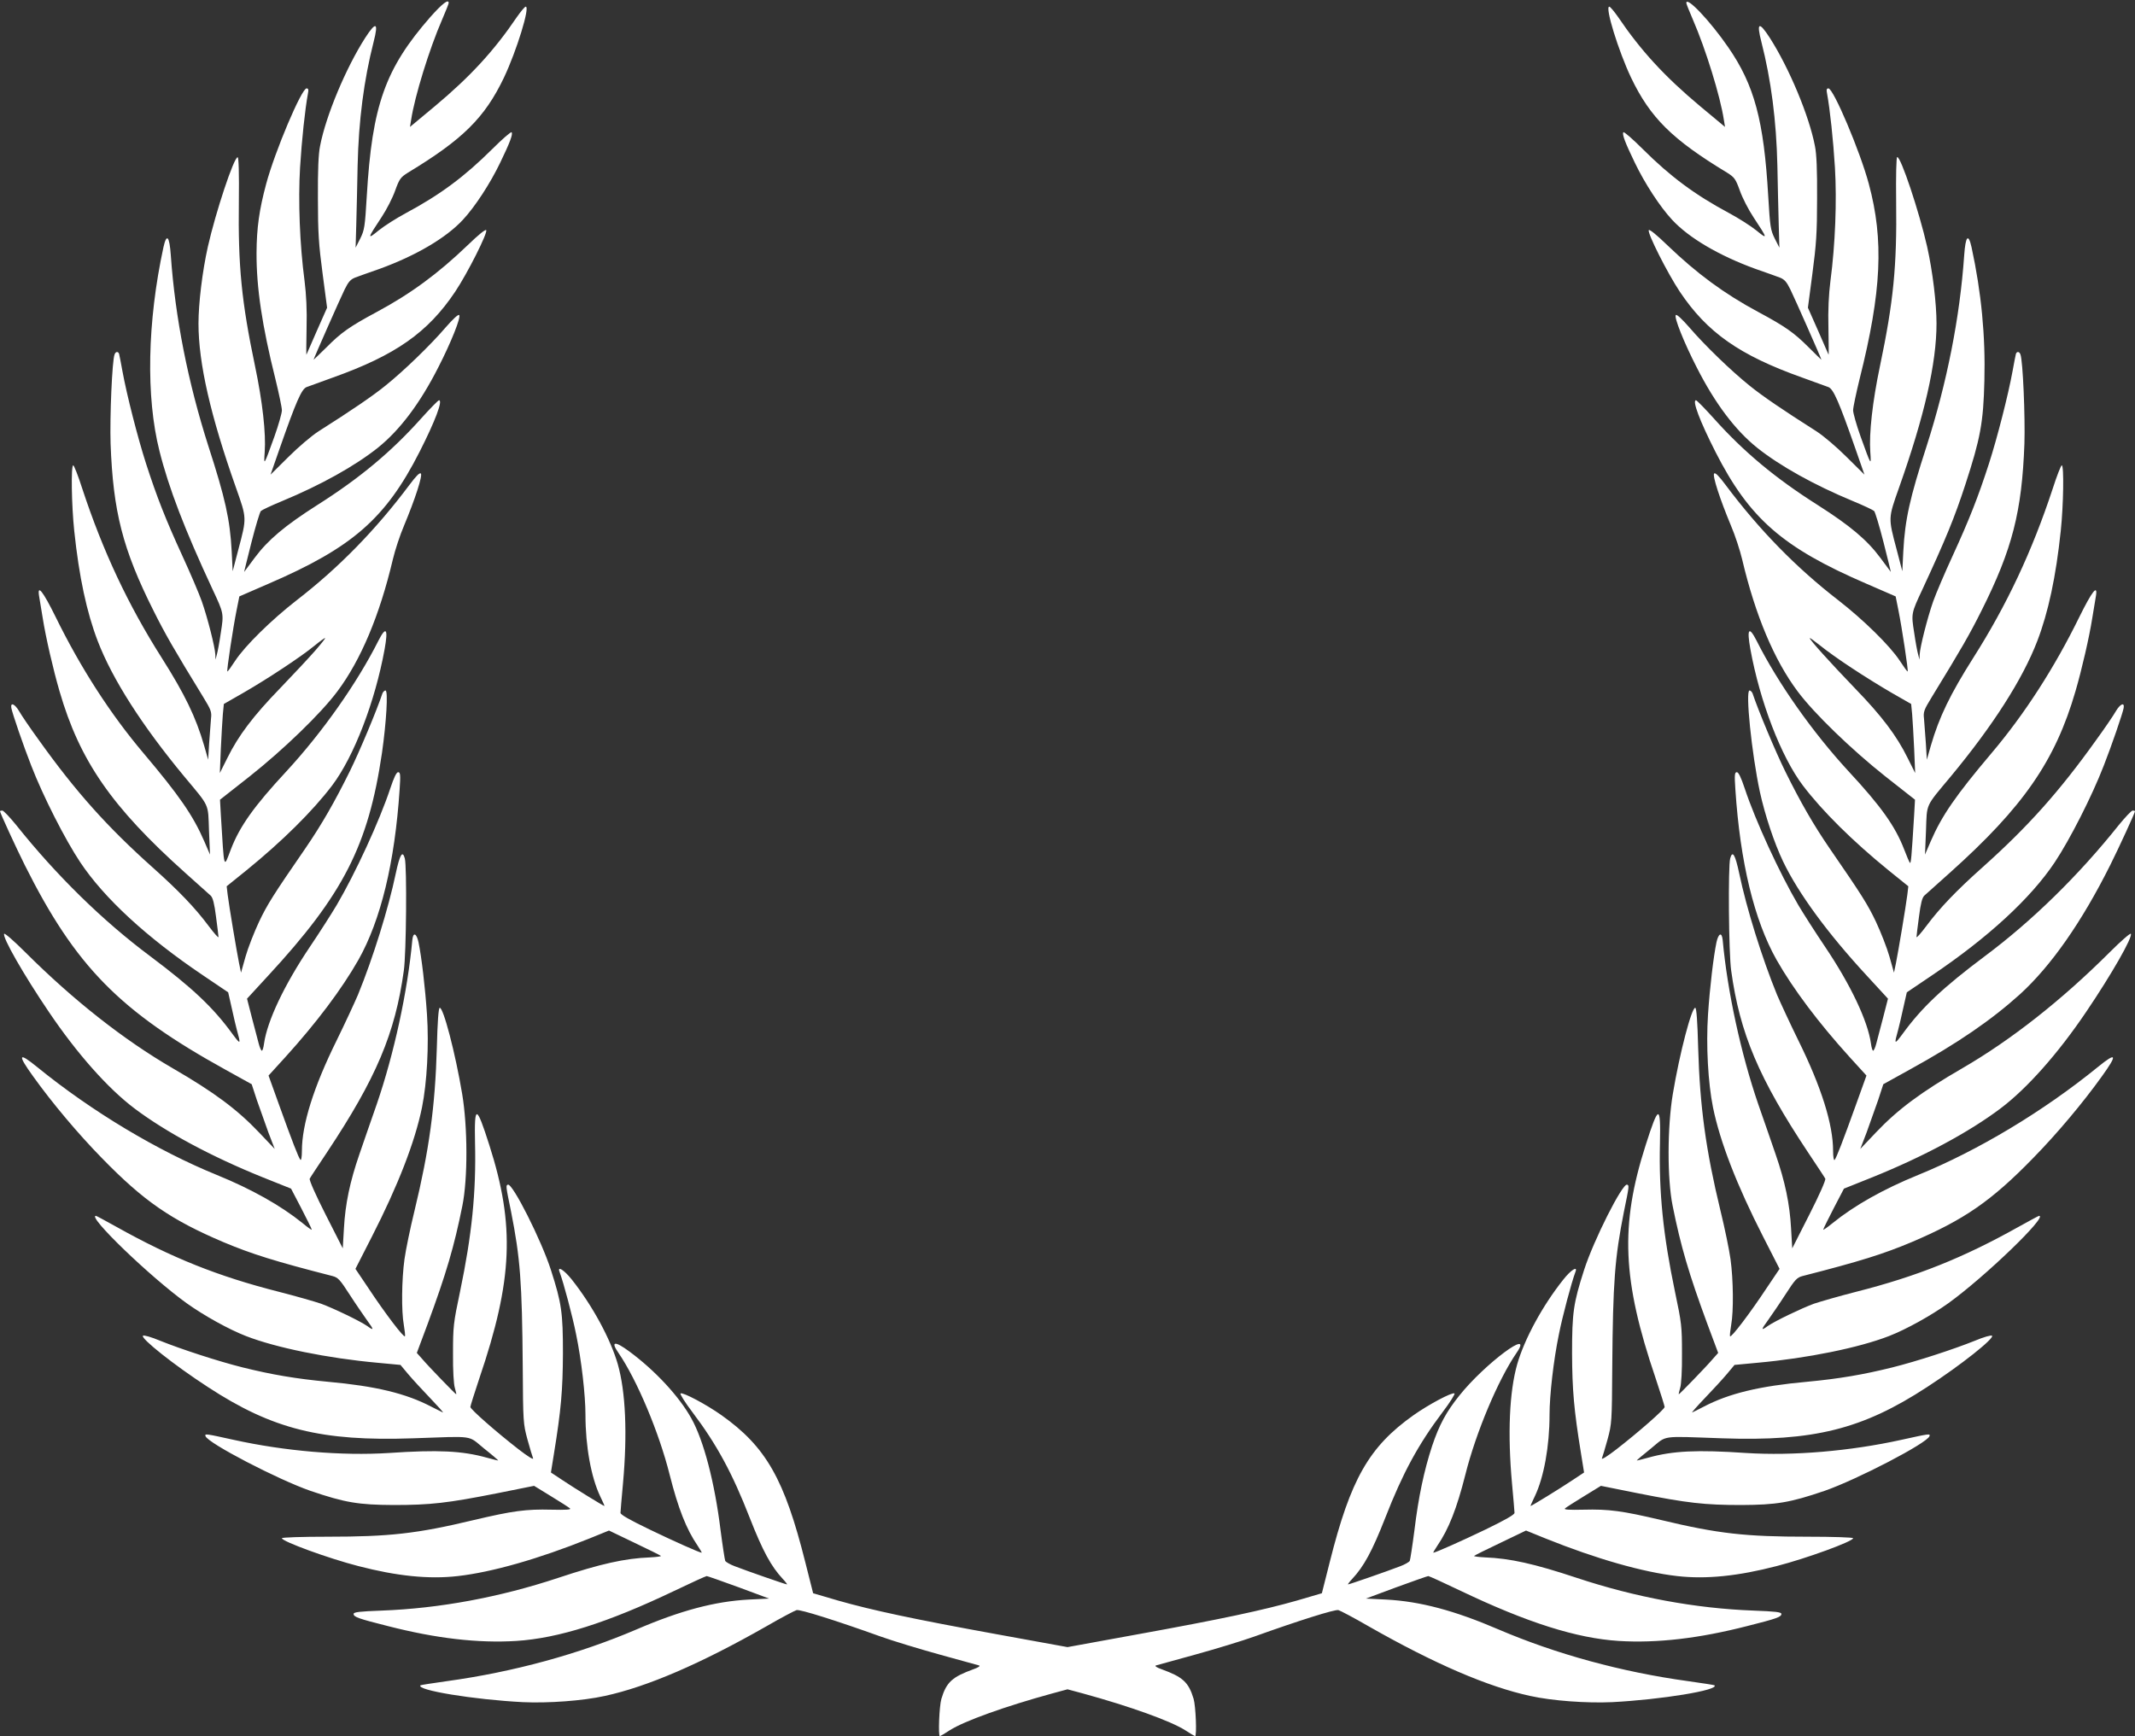 <?xml version="1.0" standalone="no"?>
<!DOCTYPE svg PUBLIC "-//W3C//DTD SVG 20010904//EN"
 "http://www.w3.org/TR/2001/REC-SVG-20010904/DTD/svg10.dtd">
<svg version="1.0" xmlns="http://www.w3.org/2000/svg"
 width="1280pt" height="1041pt" viewBox="0 0 1280 1041"
 preserveAspectRatio="xMidYMid meet">
<rect x="0" y="0" width="1280" height="1041" fill="#333333" stroke="none"/>
<g transform="translate(0,1041) scale(0.1,-0.1)"
fill="#ffffff" stroke="none">
<path d="M2580 10308 c-271 -310 -349 -530 -381 -1073 -11 -186 -14 -204 -39
-255 l-28 -55 4 140 c2 77 6 235 8 350 6 273 38 517 96 744 30 117 15 125 -50
25 -116 -181 -236 -467 -271 -649 -10 -48 -14 -145 -13 -315 0 -206 5 -277 28
-450 l27 -205 -62 -140 c-33 -77 -62 -141 -62 -142 -1 -1 -1 71 1 160 3 109
-2 202 -12 282 -29 219 -39 480 -27 681 10 164 30 350 47 442 5 24 3 32 -8 32
-30 0 -190 -378 -242 -572 -42 -156 -57 -264 -58 -413 -1 -211 34 -441 113
-757 21 -86 39 -171 39 -188 0 -17 -20 -88 -45 -158 -64 -177 -64 -178 -58
-92 8 111 -13 301 -58 515 -81 386 -102 600 -97 985 2 171 -1 266 -7 267 -22
3 -132 -329 -179 -537 -33 -148 -56 -339 -56 -460 0 -238 72 -553 225 -985 65
-184 65 -178 14 -370 l-34 -130 -6 120 c-10 190 -39 319 -139 628 -123 384
-200 773 -226 1147 -8 115 -25 133 -44 48 -97 -448 -106 -898 -24 -1222 55
-220 151 -471 319 -831 67 -143 67 -144 49 -258 -8 -56 -19 -115 -24 -132 l-8
-30 -1 30 c-2 45 -46 219 -81 319 -17 48 -70 172 -117 274 -100 218 -153 353
-217 551 -50 155 -116 413 -142 556 -9 50 -18 96 -20 103 -5 16 -21 15 -27 -3
-15 -36 -29 -375 -24 -535 15 -407 72 -632 257 -1001 72 -144 121 -229 298
-518 47 -77 52 -89 47 -130 -2 -25 -7 -91 -11 -146 l-6 -100 -24 84 c-50 172
-116 308 -254 526 -202 318 -353 640 -476 1013 -25 78 -50 142 -55 142 -14 0
-10 -241 6 -392 29 -277 75 -490 141 -662 88 -229 266 -507 518 -811 155 -186
143 -159 149 -325 l6 -144 -34 79 c-67 155 -151 276 -363 527 -200 236 -379
514 -528 818 -76 154 -111 199 -100 128 3 -18 13 -78 22 -133 18 -115 63 -310
101 -440 121 -417 313 -694 753 -1088 74 -66 143 -128 153 -137 13 -12 22 -47
32 -126 8 -60 15 -115 15 -122 0 -8 -27 23 -60 67 -79 106 -177 209 -335 350
-272 243 -461 454 -683 765 -51 70 -104 148 -118 173 -26 43 -52 54 -46 18 6
-33 73 -228 119 -345 71 -184 204 -445 294 -580 144 -216 399 -451 736 -678
l151 -102 22 -97 c12 -54 25 -111 30 -128 25 -89 23 -91 -26 -25 -116 160
-242 278 -494 467 -283 211 -561 483 -802 785 -39 48 -77 88 -84 88 -8 0 -14
-2 -14 -4 0 -9 96 -218 149 -324 304 -607 568 -875 1203 -1226 l157 -87 31
-95 c18 -52 49 -139 69 -194 l38 -99 -94 99 c-132 139 -271 242 -518 385 -293
170 -594 407 -882 694 -67 67 -124 117 -128 112 -12 -20 116 -244 267 -467
170 -252 355 -460 514 -580 190 -143 462 -289 769 -413 l170 -68 62 -119 c34
-66 62 -122 62 -127 1 -4 -25 14 -56 40 -129 104 -304 203 -513 288 -358 146
-750 381 -1077 647 -113 92 -120 77 -25 -55 116 -162 271 -346 412 -490 252
-259 415 -371 730 -505 169 -71 309 -115 653 -203 34 -9 45 -21 103 -111 36
-56 84 -125 105 -155 42 -57 42 -64 1 -34 -43 30 -201 106 -277 134 -38 13
-153 46 -255 72 -362 92 -640 203 -972 389 -65 36 -120 66 -123 66 -55 0 326
-367 544 -524 105 -75 253 -157 356 -197 180 -70 490 -133 788 -160 l138 -13
46 -55 c26 -31 86 -96 133 -145 47 -49 81 -87 75 -85 -5 2 -37 18 -70 35 -151
79 -332 123 -619 149 -192 18 -338 43 -511 86 -148 37 -368 109 -495 160 -52
22 -98 35 -103 30 -15 -15 185 -175 390 -308 387 -253 680 -326 1228 -307 378
13 327 20 427 -61 48 -38 86 -71 85 -72 -1 -1 -32 7 -69 17 -147 41 -292 48
-586 28 -282 -18 -624 11 -932 79 -168 37 -173 38 -168 22 14 -42 436 -261
629 -328 208 -71 289 -84 499 -85 222 0 324 12 618 70 l224 45 101 -62 c56
-34 107 -67 114 -73 9 -8 -21 -10 -110 -8 -153 4 -233 -7 -466 -62 -342 -82
-506 -100 -878 -100 -150 0 -273 -4 -273 -9 0 -19 279 -121 458 -167 231 -60
423 -80 597 -60 203 23 482 102 788 225 l118 48 152 -73 c84 -40 155 -75 159
-79 4 -3 -26 -7 -65 -9 -151 -6 -295 -38 -551 -123 -350 -116 -710 -183 -1058
-196 -133 -5 -168 -9 -168 -20 0 -18 27 -28 206 -73 289 -74 538 -103 769 -89
252 16 547 109 947 300 102 49 190 89 195 89 4 0 90 -30 191 -67 l183 -68
-123 -6 c-202 -11 -407 -65 -672 -179 -346 -148 -737 -255 -1136 -310 -85 -12
-157 -23 -159 -25 -29 -29 322 -86 614 -101 151 -7 359 8 490 37 255 55 575
193 970 418 88 51 170 94 181 97 21 5 235 -62 505 -159 70 -25 227 -73 350
-107 123 -34 231 -64 239 -66 9 -3 -6 -13 -35 -23 -126 -46 -161 -77 -191
-177 -13 -43 -20 -224 -9 -224 2 0 30 16 60 36 87 55 328 142 613 220 l92 25
93 -25 c284 -78 525 -165 612 -220 30 -20 58 -36 60 -36 11 0 4 181 -9 224
-30 100 -65 131 -191 177 -29 10 -44 20 -35 23 8 2 116 32 239 66 123 34 280
82 350 107 270 97 484 164 505 159 11 -3 93 -46 181 -97 395 -225 715 -363
970 -418 131 -29 339 -44 490 -37 292 15 643 72 614 101 -2 2 -74 13 -159 25
-399 55 -790 162 -1136 310 -265 114 -470 168 -672 179 l-123 6 183 68 c101
37 187 67 191 67 5 0 93 -40 195 -89 400 -191 695 -284 947 -300 231 -14 480
15 769 89 179 45 206 55 206 73 0 11 -35 15 -167 20 -349 13 -709 80 -1059
196 -256 85 -400 117 -551 123 -39 2 -69 6 -65 9 4 4 75 39 159 79 l152 73
118 -48 c306 -123 585 -202 788 -225 174 -20 366 0 597 60 179 46 458 148 458
167 0 5 -123 9 -272 9 -373 0 -537 18 -879 100 -233 55 -313 66 -466 62 -89
-2 -119 0 -110 8 7 6 58 39 114 73 l101 62 224 -45 c294 -58 396 -70 618 -70
210 1 291 14 499 85 193 67 615 286 629 328 5 16 0 15 -168 -22 -308 -68 -650
-97 -932 -79 -294 20 -439 13 -586 -28 -37 -10 -68 -18 -69 -17 -1 1 37 34 85
72 100 81 49 74 427 61 548 -19 841 54 1228 307 205 133 405 293 390 308 -5 5
-51 -8 -103 -30 -127 -51 -347 -123 -495 -160 -173 -43 -319 -68 -511 -86
-287 -26 -468 -70 -619 -149 -33 -17 -64 -33 -70 -35 -5 -2 28 36 75 85 47 49
107 114 133 145 l46 55 138 13 c298 27 608 90 788 160 103 40 251 122 356 197
218 157 599 524 544 524 -3 0 -58 -30 -123 -66 -332 -186 -610 -297 -972 -389
-102 -26 -216 -59 -255 -72 -76 -28 -234 -104 -277 -134 -41 -30 -41 -23 1 34
21 30 69 99 105 155 58 90 69 102 103 111 344 88 484 132 653 203 315 134 478
246 730 505 141 144 296 328 412 490 95 132 88 147 -25 55 -327 -266 -719
-501 -1077 -647 -209 -85 -384 -184 -512 -288 -32 -26 -58 -44 -57 -40 0 5 28
61 62 127 l62 119 170 68 c307 124 579 270 769 413 159 120 344 328 514 580
151 223 279 447 267 467 -4 5 -61 -45 -128 -112 -288 -287 -589 -524 -882
-694 -247 -143 -386 -246 -518 -385 l-94 -99 38 99 c20 55 51 142 69 194 l31
95 157 87 c291 160 491 298 663 453 185 169 369 431 540 773 53 106 149 315
149 324 0 2 -6 4 -14 4 -7 0 -45 -40 -84 -88 -241 -302 -519 -574 -802 -785
-252 -189 -378 -307 -494 -467 -49 -66 -51 -64 -26 25 5 17 18 74 30 128 l22
97 151 102 c337 227 592 462 736 678 90 135 223 396 294 580 46 117 113 312
119 345 6 36 -20 25 -46 -18 -14 -25 -67 -103 -118 -173 -222 -311 -411 -522
-683 -765 -158 -141 -256 -244 -335 -350 -33 -44 -60 -75 -60 -67 0 7 7 62 15
122 10 79 19 114 32 126 10 9 79 71 153 137 440 394 632 671 753 1088 38 130
83 325 101 440 9 55 19 115 22 133 11 71 -24 26 -100 -128 -149 -304 -328
-582 -528 -818 -212 -251 -296 -372 -363 -527 l-34 -79 6 144 c6 166 -6 139
149 325 252 304 430 582 518 811 66 172 112 385 141 662 16 151 20 392 6 392
-5 0 -30 -64 -55 -142 -123 -373 -274 -695 -476 -1013 -138 -218 -204 -354
-254 -526 l-24 -84 -6 100 c-4 55 -9 121 -11 146 -5 41 0 53 47 130 177 289
226 374 298 518 185 369 242 594 257 1001 5 160 -9 499 -24 535 -6 18 -22 19
-27 3 -2 -7 -11 -53 -20 -103 -26 -143 -92 -401 -142 -556 -64 -198 -117 -333
-217 -551 -47 -102 -100 -226 -117 -274 -35 -100 -79 -274 -81 -319 l-1 -30
-8 30 c-5 17 -16 76 -24 132 -18 114 -18 115 49 258 141 304 193 431 258 630
90 276 108 371 114 622 7 267 -18 529 -77 801 -19 85 -36 67 -44 -48 -26 -374
-103 -763 -226 -1147 -100 -309 -129 -438 -139 -628 l-6 -120 -34 130 c-51
192 -51 186 14 370 153 432 225 747 225 985 0 121 -23 312 -56 460 -47 208
-159 545 -180 538 -5 -2 -8 -110 -6 -268 5 -385 -16 -599 -97 -985 -45 -214
-66 -404 -58 -515 6 -86 6 -85 -58 92 -25 70 -45 141 -45 158 0 17 18 102 39
188 132 525 146 833 55 1170 -52 194 -212 572 -242 572 -11 0 -13 -8 -8 -32
17 -92 37 -278 47 -442 12 -201 2 -462 -27 -681 -10 -80 -15 -173 -12 -282 2
-89 2 -161 1 -160 0 1 -29 65 -62 142 l-62 140 27 205 c23 173 28 244 28 450
1 170 -3 267 -13 315 -35 182 -155 468 -271 649 -65 100 -80 92 -50 -25 58
-227 90 -471 96 -744 2 -115 6 -273 8 -350 l4 -140 -28 55 c-25 51 -28 69 -39
255 -26 452 -83 665 -240 892 -108 157 -251 308 -251 265 0 -5 18 -50 40 -101
75 -172 164 -459 185 -599 l7 -43 -149 124 c-214 179 -356 334 -492 535 -24
34 -47 62 -53 62 -27 0 55 -266 131 -426 115 -240 246 -370 575 -569 44 -28
51 -36 77 -108 15 -43 52 -115 82 -160 86 -130 87 -136 16 -78 -35 28 -108 74
-162 103 -207 111 -352 219 -519 385 -59 59 -111 104 -115 100 -10 -10 11 -64
68 -182 60 -125 152 -266 224 -343 101 -109 282 -215 499 -294 61 -21 127 -45
146 -52 28 -11 41 -25 64 -72 27 -55 186 -415 186 -421 0 -1 -35 33 -77 75
-87 87 -139 124 -301 211 -205 110 -369 231 -546 401 -64 62 -107 97 -111 90
-10 -16 112 -258 186 -369 164 -245 358 -381 734 -515 72 -26 142 -52 157 -57
30 -12 62 -84 163 -373 l53 -152 -107 106 c-60 60 -139 127 -181 154 -200 127
-322 210 -400 273 -112 90 -271 244 -361 349 -42 48 -76 81 -82 75 -12 -12 49
-165 125 -313 110 -217 231 -377 363 -483 137 -109 341 -223 575 -320 63 -26
120 -53 126 -59 6 -6 32 -91 57 -190 25 -98 44 -177 43 -175 -2 2 -31 41 -64
86 -79 106 -180 191 -373 314 -256 162 -445 320 -624 520 -54 60 -102 109
-107 109 -24 0 22 -123 117 -310 203 -399 402 -573 905 -790 l175 -76 17 -85
c20 -99 60 -361 55 -365 -2 -2 -23 27 -47 64 -59 90 -218 246 -370 364 -252
195 -472 420 -675 691 -38 51 -61 75 -68 68 -12 -12 35 -155 100 -311 25 -58
55 -150 68 -205 79 -335 192 -603 332 -790 99 -133 324 -350 526 -510 l178
-140 -5 -90 c-16 -260 -19 -296 -26 -288 -3 4 -19 40 -34 80 -53 138 -138 258
-333 468 -215 233 -424 529 -552 784 -46 90 -59 71 -37 -51 57 -314 184 -645
315 -818 117 -154 299 -334 513 -508 l119 -96 -6 -51 c-9 -72 -54 -339 -68
-409 l-12 -58 -27 96 c-15 53 -52 147 -81 209 -50 105 -84 159 -279 442 -97
142 -173 274 -265 460 -59 120 -161 363 -196 468 -4 9 -12 17 -18 17 -26 0 13
-379 62 -608 31 -141 86 -306 139 -417 92 -192 268 -432 503 -686 l126 -137
-29 -113 c-17 -63 -35 -133 -41 -156 -6 -24 -15 -43 -19 -43 -4 0 -10 19 -13
43 -19 135 -121 351 -275 580 -60 89 -132 202 -161 251 -112 191 -256 503
-321 699 -22 66 -37 97 -47 97 -13 0 -15 -15 -9 -102 29 -440 113 -785 247
-1023 100 -176 253 -379 437 -582 l102 -112 -64 -178 c-77 -214 -116 -315
-127 -328 -5 -5 -9 19 -9 54 0 159 -70 383 -209 664 -49 100 -106 223 -127
272 -90 220 -183 518 -227 729 -24 112 -40 140 -54 89 -13 -48 -9 -569 6 -673
52 -377 166 -646 461 -1090 53 -80 100 -150 103 -157 5 -7 -37 -101 -95 -215
l-103 -203 -7 120 c-8 147 -36 280 -93 445 -24 69 -70 204 -104 300 -103 300
-185 676 -213 984 -5 49 -25 41 -37 -13 -18 -86 -40 -270 -51 -435 -12 -184 0
-407 30 -556 42 -206 143 -467 301 -776 l98 -192 -76 -113 c-101 -153 -216
-304 -221 -291 -2 6 2 37 7 68 15 82 13 271 -4 394 -8 58 -35 188 -60 290 -88
363 -124 626 -134 979 -4 154 -10 236 -17 238 -21 7 -94 -271 -135 -517 -33
-198 -34 -507 -1 -670 49 -244 97 -407 208 -708 l65 -174 -32 -36 c-36 -43
-200 -212 -204 -212 -2 0 2 17 8 38 7 22 12 105 11 207 0 160 -2 181 -42 370
-71 340 -97 595 -90 891 5 234 -8 232 -86 -13 -154 -481 -140 -808 59 -1394
30 -90 55 -169 55 -175 0 -14 -154 -149 -289 -254 -53 -41 -91 -65 -87 -54 4
11 20 62 34 114 25 93 26 103 28 435 4 509 15 652 70 930 32 156 32 157 19
162 -28 9 -201 -334 -258 -512 -64 -199 -72 -255 -72 -500 1 -219 11 -338 54
-602 l18 -112 -71 -47 c-70 -47 -244 -154 -250 -154 -1 0 10 27 26 59 54 113
88 300 88 488 0 117 24 328 56 482 21 107 76 313 99 374 16 39 -26 14 -73 -46
-125 -157 -232 -355 -276 -507 -47 -166 -58 -417 -31 -715 8 -88 15 -167 15
-176 0 -11 -55 -42 -172 -99 -152 -73 -303 -140 -315 -140 -2 0 9 19 25 43 67
98 116 222 167 424 63 252 196 569 307 731 109 158 -192 -66 -343 -256 -79
-98 -121 -177 -163 -302 -48 -146 -82 -306 -106 -505 -12 -93 -25 -176 -28
-184 -4 -7 -30 -22 -57 -32 -72 -28 -305 -109 -313 -109 -3 0 8 15 25 33 70
75 120 167 198 366 104 267 198 441 344 634 44 58 76 109 71 112 -14 9 -156
-67 -245 -130 -268 -190 -378 -384 -503 -882 l-47 -186 -150 -44 c-204 -58
-451 -111 -953 -202 l-422 -77 -423 77 c-501 91 -748 144 -952 202 l-150 44
-47 186 c-125 498 -235 692 -503 882 -89 63 -231 139 -245 130 -5 -3 27 -54
71 -112 146 -193 240 -367 344 -634 78 -199 128 -291 198 -366 17 -18 28 -33
25 -33 -8 0 -241 81 -313 109 -27 10 -53 25 -57 32 -3 8 -16 91 -28 184 -35
285 -101 539 -176 672 -73 131 -216 285 -370 399 -89 66 -115 62 -66 -8 111
-162 244 -479 307 -731 51 -202 100 -326 167 -424 16 -24 27 -43 25 -43 -12 0
-163 67 -314 140 -118 57 -173 88 -173 99 0 9 7 88 15 176 27 298 16 549 -31
715 -44 152 -151 350 -276 508 -47 59 -89 84 -73 45 23 -61 78 -267 99 -374
32 -154 56 -365 56 -482 0 -188 34 -375 88 -488 16 -32 27 -59 26 -59 -6 0
-180 107 -250 154 l-71 47 18 112 c43 264 53 383 54 602 0 245 -8 301 -72 500
-57 178 -230 521 -258 512 -13 -5 -13 -6 19 -162 55 -278 66 -421 70 -930 2
-332 3 -342 28 -435 14 -52 30 -103 34 -114 4 -11 -34 13 -87 54 -135 105
-289 240 -289 254 0 6 25 85 55 175 199 586 213 913 59 1394 -78 245 -91 247
-86 13 7 -296 -19 -551 -90 -891 -40 -189 -42 -210 -42 -370 -1 -102 4 -185
11 -207 6 -21 10 -38 8 -38 -4 0 -168 169 -204 212 l-32 36 65 174 c111 301
159 464 208 708 33 163 32 472 -1 670 -41 246 -114 524 -135 517 -7 -2 -13
-84 -17 -238 -10 -353 -46 -616 -134 -979 -25 -102 -52 -232 -60 -290 -17
-123 -19 -312 -4 -394 5 -31 9 -62 7 -68 -5 -13 -120 138 -221 291 l-76 113
98 192 c158 309 259 570 301 776 30 149 42 372 30 556 -11 165 -33 349 -51
435 -12 54 -32 62 -37 13 -28 -308 -110 -684 -213 -984 -34 -96 -80 -231 -104
-300 -57 -165 -85 -298 -93 -445 l-7 -120 -103 203 c-58 114 -100 208 -95 215
3 7 50 77 103 157 295 444 409 713 461 1090 15 104 19 625 6 673 -14 51 -30
23 -54 -89 -44 -211 -137 -509 -227 -729 -21 -49 -78 -172 -127 -272 -139
-281 -209 -505 -209 -664 0 -35 -4 -59 -9 -53 -11 12 -50 113 -127 327 l-64
178 102 112 c184 203 337 406 437 582 134 238 218 583 247 1023 6 87 4 102 -9
102 -10 0 -25 -31 -47 -97 -65 -196 -209 -508 -321 -699 -29 -49 -101 -162
-161 -251 -154 -229 -256 -445 -275 -580 -3 -24 -9 -43 -13 -43 -4 0 -13 19
-19 43 -6 23 -24 93 -41 156 l-29 113 126 137 c451 488 601 781 683 1336 26
182 38 375 21 375 -6 0 -14 -8 -18 -17 -35 -105 -137 -348 -196 -468 -92 -186
-168 -318 -265 -460 -195 -283 -229 -337 -279 -442 -29 -62 -66 -156 -81 -209
l-27 -96 -12 58 c-14 70 -59 337 -68 409 l-6 51 119 96 c214 174 396 354 513
508 131 173 258 504 315 818 22 122 9 141 -37 51 -128 -255 -337 -551 -552
-784 -195 -210 -280 -330 -333 -468 -44 -115 -39 -132 -60 208 l-5 90 178 140
c202 160 427 377 526 510 140 187 253 455 332 790 13 55 43 147 68 205 65 156
112 299 100 311 -7 7 -30 -17 -68 -68 -203 -271 -423 -496 -675 -691 -152
-118 -311 -274 -370 -364 -24 -37 -45 -66 -47 -64 -5 4 35 266 55 365 l17 85
175 76 c503 217 702 391 905 790 95 187 141 310 117 310 -5 0 -53 -49 -107
-109 -179 -200 -368 -358 -624 -520 -193 -123 -294 -208 -373 -314 -33 -45
-62 -84 -64 -86 -1 -2 18 77 43 175 25 99 51 184 57 190 6 6 63 33 126 59 234
97 438 211 575 320 132 106 253 266 363 483 76 148 137 301 125 313 -6 6 -40
-27 -82 -75 -90 -105 -249 -259 -361 -349 -78 -63 -200 -146 -400 -273 -42
-27 -121 -94 -181 -154 l-107 -106 53 152 c101 289 133 361 163 373 15 5 86
31 157 57 376 134 570 270 734 515 74 111 196 353 186 369 -4 7 -47 -28 -111
-90 -177 -170 -341 -291 -546 -401 -162 -87 -214 -124 -300 -211 -43 -42 -78
-76 -78 -75 0 6 159 366 186 421 23 47 36 61 64 72 19 7 85 31 146 52 217 79
398 185 499 294 72 77 164 218 224 343 57 118 78 172 68 182 -4 4 -56 -41
-115 -100 -167 -166 -312 -274 -519 -385 -54 -29 -127 -75 -162 -103 -71 -58
-70 -52 16 78 30 45 67 117 82 160 26 72 33 80 77 108 329 199 460 329 575
569 76 160 158 426 131 426 -6 0 -29 -28 -53 -62 -136 -201 -278 -356 -492
-535 l-149 -124 7 43 c21 140 110 427 185 599 22 51 40 96 40 101 0 26 -38 -3
-110 -84z m-691 -3800 c-35 -40 -129 -141 -209 -224 -162 -167 -251 -285 -317
-419 l-45 -90 6 145 c4 80 9 173 12 207 l6 62 117 67 c146 84 347 217 426 282
33 27 62 48 64 46 2 -2 -25 -36 -60 -76z m9211 -102 c69 -46 177 -113 241
-150 l117 -67 6 -62 c3 -34 8 -127 12 -207 l6 -145 -45 90 c-66 134 -155 252
-317 419 -149 155 -270 289 -270 300 0 3 28 -17 63 -45 34 -28 118 -88 187
-133z"/>
</g>
</svg>
